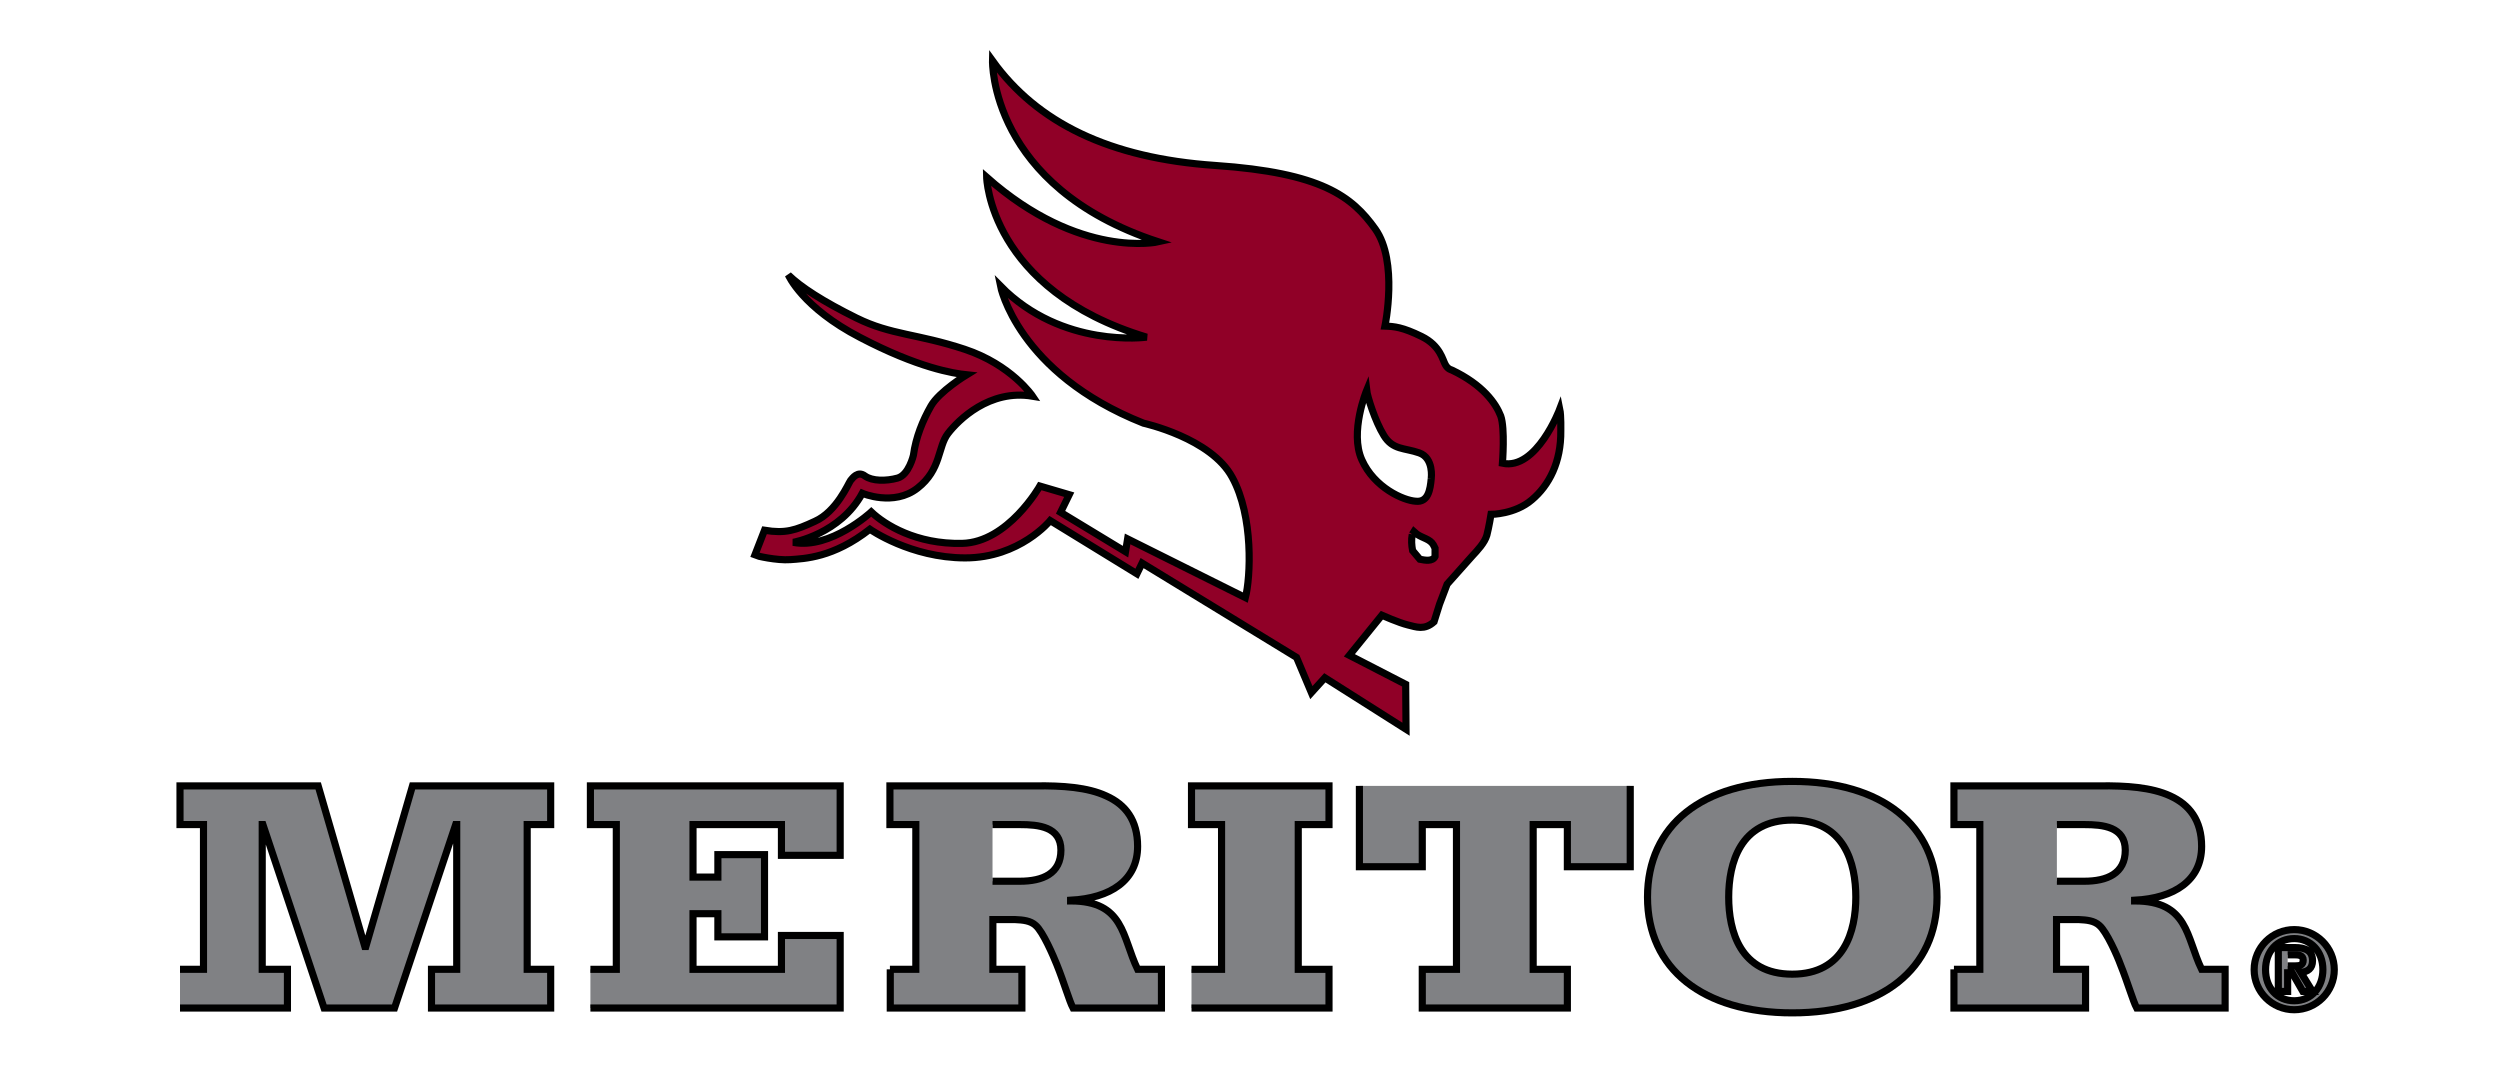 <svg width="350" height="150" xmlns="http://www.w3.org/2000/svg">
 <!-- Created with UXWing SVG Editor - https://uxwing.com/svg-icon-editor/ -->

 <g>
  <title>background</title>
  <rect fill="none" id="canvas_background" height="514" width="514" y="-1" x="-1"/>
 </g>
 <g>
  <title>Layer 1</title>
  <style transform="matrix(0.006,0,0,0.006,0,0) " type="text/css">.st0{fill-rule:evenodd;clip-rule:evenodd;fill:#900027;}
	.st1{fill-rule:evenodd;clip-rule:evenodd;fill:#808184;}</style>
  <g id="svg_14">
   <path id="svg_5" d="m3292.16,1391.1c-0.002,0.009 -0.001,0.018 0.001,0.028l0.012,0.015c0.009,0.002 0.022,0.004 0.026,-0.005l0,-0.014l-0.003,-0.006c-0.006,-0.01 -0.018,-0.011 -0.028,-0.018l-0.005,-0.004l-0.003,0.005m0.032,-0.095c0,0 0.005,-0.035 -0.021,-0.044c-0.025,-0.009 -0.045,-0.005 -0.06,-0.029c-0.015,-0.025 -0.028,-0.067 -0.029,-0.077c0,0 -0.029,0.071 -0.008,0.118c0.021,0.048 0.071,0.069 0.092,0.071c0.021,0.002 0.025,-0.019 0.026,-0.039m-0.978,-0.273c0.058,0.029 0.104,0.026 0.183,0.053c0.08,0.026 0.116,0.08 0.116,0.08c-0.074,-0.012 -0.126,0.041 -0.144,0.064c-0.018,0.023 -0.011,0.061 -0.052,0.093c-0.041,0.032 -0.094,0.009 -0.094,0.009c-0.038,0.069 -0.118,0.084 -0.118,0.084c0.064,0.012 0.133,-0.052 0.133,-0.052c0.023,0.022 0.076,0.055 0.155,0.054c0.078,-0.002 0.132,-0.098 0.132,-0.098l0.05,0.015l-0.015,0.03l0.111,0.067l0.004,-0.022l0.201,0.1c0.009,-0.034 0.014,-0.138 -0.022,-0.205c-0.036,-0.067 -0.151,-0.092 -0.151,-0.092c-0.215,-0.085 -0.243,-0.233 -0.243,-0.233c0.105,0.107 0.249,0.087 0.249,0.087c-0.268,-0.081 -0.272,-0.272 -0.272,-0.272c0.159,0.141 0.292,0.11 0.292,0.11c-0.288,-0.094 -0.282,-0.308 -0.282,-0.308c0.076,0.105 0.199,0.166 0.379,0.178c0.181,0.012 0.233,0.053 0.272,0.108c0.039,0.055 0.016,0.165 0.016,0.165c0.016,0.001 0.03,0.002 0.062,0.018c0.032,0.016 0.036,0.041 0.041,0.048c0.004,0.008 0.011,0.009 0.011,0.009c0.054,0.025 0.075,0.057 0.084,0.078c0.008,0.021 0.003,0.081 0.003,0.081c0.058,0.012 0.098,-0.092 0.098,-0.092c0.002,0.011 0.002,0.037 0.002,0.037c0.001,0.054 -0.02,0.093 -0.049,0.118c-0.029,0.025 -0.069,0.025 -0.069,0.025s-0.004,0.022 -0.007,0.035c-0.004,0.013 -0.016,0.026 -0.025,0.035c-0.008,0.009 -0.038,0.042 -0.043,0.048l-0.013,0.034l-0.009,0.03c-0.016,0.015 -0.03,0.009 -0.045,0.005c-0.015,-0.004 -0.044,-0.016 -0.044,-0.016l-0.055,0.068l0.096,0.049l0.001,0.076l-0.138,-0.088l-0.023,0.025l-0.025,-0.06l-0.263,-0.161l-0.009,0.018l-0.148,-0.091c0,0 -0.052,0.064 -0.145,0.064c-0.093,0 -0.162,-0.049 -0.162,-0.049c-0.062,0.049 -0.112,0.05 -0.135,0.052c-0.024,0.002 -0.058,-0.006 -0.061,-0.008l0.016,-0.042c0.036,0.006 0.053,0 0.086,-0.015c0.037,-0.016 0.057,-0.065 0.061,-0.069c0.004,-0.004 0.012,-0.017 0.025,-0.008c0.012,0.009 0.036,0.009 0.055,0.004c0.019,-0.005 0.027,-0.039 0.027,-0.039c0.004,-0.031 0.016,-0.059 0.03,-0.084c0.014,-0.025 0.061,-0.053 0.061,-0.053c-0.022,-0.002 -0.082,-0.012 -0.181,-0.064c-0.099,-0.051 -0.122,-0.106 -0.122,-0.106c0.021,0.021 0.058,0.045 0.116,0.074" class="st0"/>
   <polyline id="svg_6" points="3290.063,1391.841 3290.103,1391.841 3290.103,1391.594 3290.063,1391.594 3290.063,1391.529 3290.298,1391.529 3290.377,1391.802 3290.379,1391.802 3290.458,1391.529 3290.694,1391.529 3290.694,1391.594 3290.654,1391.594 3290.654,1391.841 3290.694,1391.841 3290.694,1391.907 3290.491,1391.907 3290.491,1391.841 3290.534,1391.841 3290.534,1391.594 3290.532,1391.594 3290.428,1391.907 3290.308,1391.907 3290.204,1391.594 3290.203,1391.594 3290.203,1391.841 3290.246,1391.841 3290.246,1391.907 3290.063,1391.907 " class="st1"/>
   <polyline id="svg_7" points="3290.761,1391.841 3290.805,1391.841 3290.805,1391.594 3290.761,1391.594 3290.761,1391.529 3291.187,1391.529 3291.187,1391.647 3291.087,1391.647 3291.087,1391.594 3290.936,1391.594 3290.936,1391.684 3290.978,1391.684 3290.978,1391.646 3291.058,1391.646 3291.058,1391.786 3290.978,1391.786 3290.978,1391.746 3290.936,1391.746 3290.936,1391.841 3291.087,1391.841 3291.087,1391.783 3291.187,1391.783 3291.187,1391.907 3290.761,1391.907 " class="st1"/>
   <path id="svg_8" d="m3291.446,1391.691l0.046,0c0.039,0 0.07,-0.013 0.07,-0.053s-0.038,-0.044 -0.07,-0.044l-0.046,0m-0.175,0.246l0.044,0l0,-0.246l-0.044,0l0,-0.066l0.248,0c0.045,-0.001 0.088,0.002 0.12,0.017c0.033,0.015 0.054,0.041 0.054,0.086c0,0.058 -0.046,0.088 -0.114,0.092l0,0.001c0.092,0 0.088,0.062 0.114,0.116l0.041,0l0,0.066l-0.151,0c-0.006,-0.012 -0.015,-0.044 -0.028,-0.074c-0.006,-0.015 -0.024,-0.056 -0.036,-0.066c-0.009,-0.008 -0.022,-0.009 -0.035,-0.01l-0.038,0l0,0.085l0.049,0l0,0.066l-0.224,0l0,-0.066l-0.001,0z" class="st1"/>
   <polyline id="svg_9" points="3291.785,1391.841 3291.836,1391.841 3291.836,1391.594 3291.785,1391.594 3291.785,1391.529 3292.019,1391.529 3292.019,1391.594 3291.966,1391.594 3291.966,1391.841 3292.019,1391.841 3292.019,1391.907 3291.785,1391.907 " class="st1"/>
   <polyline id="svg_10" points="3292.531,1391.529 3292.531,1391.666 3292.424,1391.666 3292.424,1391.594 3292.366,1391.594 3292.366,1391.841 3292.424,1391.841 3292.424,1391.907 3292.177,1391.907 3292.177,1391.841 3292.236,1391.841 3292.236,1391.594 3292.177,1391.594 3292.177,1391.666 3292.07,1391.666 3292.07,1391.529 " class="st1"/>
   <path id="svg_11" d="m3292.916,1391.718c0,-0.058 -0.019,-0.131 -0.108,-0.131c-0.089,0 -0.108,0.074 -0.108,0.131c0,0.058 0.019,0.131 0.108,0.131c0.089,0 0.108,-0.074 0.108,-0.131m-0.355,0c0,-0.123 0.094,-0.197 0.246,-0.197c0.153,0 0.246,0.075 0.246,0.197c0,0.122 -0.094,0.197 -0.246,0.197c-0.152,0 -0.246,-0.075 -0.246,-0.197" class="st1"/>
   <path id="svg_12" d="m3293.258,1391.691l0.046,0c0.039,0 0.07,-0.013 0.07,-0.053s-0.038,-0.044 -0.07,-0.044l-0.046,0m-0.175,0.246l0.044,0l0,-0.246l-0.044,0l0,-0.066l0.248,0c0.045,-0.001 0.088,0.002 0.12,0.017c0.032,0.015 0.054,0.041 0.054,0.086c0,0.058 -0.046,0.088 -0.114,0.092l0,0.001c0.092,0 0.088,0.062 0.114,0.116l0.04,0l0,0.066l-0.151,0c-0.006,-0.012 -0.015,-0.044 -0.028,-0.074c-0.005,-0.015 -0.024,-0.056 -0.036,-0.066c-0.009,-0.008 -0.022,-0.009 -0.035,-0.01l-0.038,0l0,0.085l0.049,0l0,0.066l-0.224,0l0,-0.066z" class="st1"/>
   <path id="svg_13" d="m3293.651,1391.835l0.014,0c0.008,0 0.013,-0.001 0.013,-0.01c0,-0.008 -0.008,-0.009 -0.015,-0.009l-0.012,0m-0.016,-0.012l0.028,0c0.019,0 0.03,0.006 0.03,0.022c0,0.014 -0.008,0.019 -0.02,0.02l0.02,0.032l-0.016,0l-0.018,-0.032l-0.008,0l0,0.032l-0.016,0l0,-0.075zm0.027,0.091c0.03,0 0.049,-0.024 0.049,-0.053c0,-0.031 -0.021,-0.053 -0.049,-0.053c-0.029,0 -0.049,0.022 -0.049,0.053c0,0.031 0.02,0.053 0.049,0.053m0,-0.121c0.038,0 0.068,0.031 0.068,0.068c0,0.038 -0.031,0.068 -0.068,0.068c-0.038,0 -0.068,-0.031 -0.068,-0.068c0,-0.038 0.031,-0.068 0.068,-0.068" class="st1"/>
  </g>
  <style type="text/css">.st0{fill-rule:evenodd;clip-rule:evenodd;fill:#900027;}
	.st1{fill-rule:evenodd;clip-rule:evenodd;fill:#808184;}</style>
  <g stroke="null" id="svg_28">
   <path stroke="null" id="svg_19" d="m197.716,74.815c-0.145,0.774 -0.097,1.499 0.048,2.273l1.016,1.209c0.725,0.145 1.789,0.339 2.128,-0.387l0,-1.161l-0.242,-0.484c-0.484,-0.822 -1.499,-0.919 -2.321,-1.499l-0.387,-0.339l-0.242,0.387m2.66,-7.835c0,0 0.387,-2.853 -1.693,-3.579c-2.08,-0.725 -3.676,-0.387 -4.933,-2.418c-1.257,-2.031 -2.321,-5.514 -2.418,-6.336c0,0 -2.418,5.852 -0.677,9.721c1.741,3.918 5.852,5.707 7.545,5.804c1.741,0.193 2.031,-1.596 2.176,-3.192m-80.43,-22.441c4.788,2.37 8.512,2.176 15.09,4.353c6.578,2.176 9.528,6.578 9.528,6.578c-6.046,-1.016 -10.398,3.337 -11.849,5.223c-1.451,1.886 -0.919,5.03 -4.256,7.642c-3.337,2.612 -7.738,0.725 -7.738,0.725c-3.095,5.707 -9.673,6.868 -9.673,6.868c5.223,1.016 10.93,-4.256 10.93,-4.256c1.886,1.789 6.287,4.546 12.72,4.401c6.432,-0.145 10.882,-8.028 10.882,-8.028l4.111,1.209l-1.209,2.467l9.092,5.514l0.29,-1.789l16.492,8.222c0.725,-2.805 1.161,-11.366 -1.838,-16.831c-2.95,-5.514 -12.43,-7.593 -12.43,-7.593c-17.653,-7.013 -20.023,-19.201 -20.023,-19.201c8.657,8.802 20.458,7.158 20.458,7.158c-22.054,-6.674 -22.393,-22.393 -22.393,-22.393c13.058,11.559 24.037,9.044 24.037,9.044c-23.65,-7.738 -23.215,-25.343 -23.215,-25.343c6.239,8.657 16.347,13.639 31.195,14.654c14.896,1.016 19.152,4.353 22.393,8.899c3.24,4.546 1.354,13.59 1.354,13.59c1.306,0.048 2.467,0.145 5.127,1.451c2.66,1.306 2.95,3.337 3.337,3.966c0.339,0.629 0.871,0.725 0.871,0.725c4.401,2.08 6.191,4.691 6.868,6.432c0.629,1.741 0.242,6.626 0.242,6.626c4.788,1.016 8.028,-7.593 8.028,-7.593c0.193,0.919 0.145,3.047 0.145,3.047c0.048,4.401 -1.644,7.642 -4.063,9.673c-2.37,2.031 -5.707,2.031 -5.707,2.031s-0.29,1.789 -0.58,2.902c-0.29,1.064 -1.354,2.176 -2.031,2.902c-0.629,0.725 -3.095,3.482 -3.531,3.966l-1.064,2.805l-0.774,2.467c-1.354,1.209 -2.467,0.725 -3.676,0.435c-1.209,-0.29 -3.627,-1.354 -3.627,-1.354l-4.546,5.61l7.883,4.063l0.048,6.287l-11.366,-7.206l-1.886,2.08l-2.08,-4.933l-21.619,-13.203l-0.725,1.499l-12.139,-7.448c0,0 -4.256,5.223 -11.898,5.223c-7.642,0 -13.349,-4.014 -13.349,-4.014c-5.127,4.014 -9.189,4.111 -11.124,4.256c-1.935,0.145 -4.788,-0.532 -4.982,-0.629l1.354,-3.482c2.95,0.484 4.353,0 7.061,-1.257c3.047,-1.354 4.691,-5.32 4.982,-5.707c0.29,-0.339 1.016,-1.403 2.031,-0.629c1.016,0.725 2.95,0.725 4.546,0.29c1.596,-0.435 2.225,-3.192 2.225,-3.192c0.339,-2.515 1.306,-4.885 2.467,-6.916c1.161,-2.031 4.982,-4.353 4.982,-4.353c-1.838,-0.193 -6.771,-0.967 -14.896,-5.223c-8.125,-4.208 -10.06,-8.754 -10.06,-8.754c1.741,1.693 4.788,3.676 9.576,6.046" class="st0"/>
   <polyline stroke="null" id="svg_20" points="25.2,135.706 28.489,135.706 28.489,115.441 25.2,115.441 25.2,110.025 44.546,110.025 51.075,132.514 51.22,132.514 57.749,110.025 77.095,110.025 77.095,115.441 73.806,115.441 73.806,135.706 77.095,135.706 77.095,141.123 60.409,141.123 60.409,135.706 63.94,135.706 63.94,115.441 63.795,115.441 55.234,141.123 45.368,141.123 36.807,115.441 36.711,115.441 36.711,135.706 40.241,135.706 40.241,141.123 25.2,141.123 " class="st1"/>
   <polyline stroke="null" id="svg_21" points="82.657,135.706 86.284,135.706 86.284,115.441 82.657,115.441 82.657,110.025 117.624,110.025 117.624,119.746 109.402,119.746 109.402,115.441 97.021,115.441 97.021,122.793 100.503,122.793 100.503,119.649 107.032,119.649 107.032,131.16 100.503,131.16 100.503,127.919 97.021,127.919 97.021,135.706 109.402,135.706 109.402,130.966 117.624,130.966 117.624,141.123 82.657,141.123 " class="st1"/>
   <path stroke="null" id="svg_22" d="m138.953,123.373l3.821,0c3.192,0 5.755,-1.064 5.755,-4.353s-3.144,-3.579 -5.755,-3.579l-3.821,0m-14.364,20.265l3.627,0l0,-20.265l-3.627,0l0,-5.417l20.41,0c3.724,-0.048 7.255,0.193 9.866,1.403c2.708,1.209 4.401,3.386 4.401,7.061c0,4.788 -3.821,7.255 -9.383,7.545l0,0.097c7.545,0 7.206,5.078 9.383,9.576l3.337,0l0,5.417l-12.381,0c-0.532,-1.016 -1.257,-3.579 -2.273,-6.094c-0.484,-1.209 -1.935,-4.595 -2.95,-5.465c-0.725,-0.677 -1.789,-0.774 -2.853,-0.822l-3.144,0l0,6.964l4.063,0l0,5.417l-18.427,0l0,-5.417l-0.048,0z" class="st1"/>
   <polyline stroke="null" id="svg_23" points="166.811,135.706 171.018,135.706 171.018,115.441 166.811,115.441 166.811,110.025 186.06,110.025 186.06,115.441 181.755,115.441 181.755,135.706 186.06,135.706 186.06,141.123 166.811,141.123 " class="st1"/>
   <polyline stroke="null" id="svg_24" points="228.233,110.025 228.233,121.342 219.431,121.342 219.431,115.441 214.643,115.441 214.643,135.706 219.431,135.706 219.431,141.123 199.118,141.123 199.118,135.706 203.906,135.706 203.906,115.441 199.118,115.441 199.118,121.342 190.316,121.342 190.316,110.025 " class="st1"/>
   <path stroke="null" id="svg_25" d="m259.815,125.598c0,-4.74 -1.596,-10.785 -8.899,-10.785c-7.303,0 -8.899,6.046 -8.899,10.785c0,4.74 1.596,10.785 8.899,10.785c7.303,0 8.899,-6.046 8.899,-10.785m-29.164,0c0,-10.108 7.69,-16.202 20.265,-16.202c12.575,0 20.265,6.142 20.265,16.202c0,10.06 -7.69,16.202 -20.265,16.202c-12.526,0 -20.265,-6.142 -20.265,-16.202" class="st1"/>
   <path stroke="null" id="svg_26" d="m287.963,123.373l3.821,0c3.192,0 5.755,-1.064 5.755,-4.353s-3.144,-3.579 -5.755,-3.579l-3.821,0m-14.413,20.265l3.627,0l0,-20.265l-3.627,0l0,-5.417l20.41,0c3.676,-0.048 7.255,0.193 9.866,1.403c2.66,1.209 4.401,3.386 4.401,7.061c0,4.788 -3.821,7.255 -9.383,7.545l0,0.097c7.545,0 7.206,5.078 9.383,9.576l3.289,0l0,5.417l-12.381,0c-0.532,-1.016 -1.257,-3.579 -2.273,-6.094c-0.435,-1.209 -1.935,-4.595 -2.95,-5.465c-0.725,-0.677 -1.789,-0.774 -2.853,-0.822l-3.144,0l0,6.964l4.063,0l0,5.417l-18.427,0l0,-5.417z" class="st1"/>
   <path stroke="null" id="svg_27" d="m320.271,135.222l1.112,0c0.629,0 1.064,-0.097 1.064,-0.822c0,-0.677 -0.677,-0.725 -1.209,-0.725l-0.967,0m-1.306,-1.016l2.321,0c1.548,0 2.467,0.484 2.467,1.838c0,1.112 -0.677,1.548 -1.644,1.644l1.644,2.66l-1.354,0l-1.499,-2.612l-0.629,0l0,2.612l-1.306,0l0,-6.142zm2.225,7.448c2.467,0 4.014,-1.935 4.014,-4.353c0,-2.563 -1.693,-4.353 -4.014,-4.353c-2.37,0 -4.014,1.789 -4.014,4.353c0,2.563 1.644,4.353 4.014,4.353m0,-9.963c3.095,0 5.61,2.515 5.61,5.61c0,3.095 -2.515,5.61 -5.61,5.61c-3.095,0 -5.61,-2.515 -5.61,-5.61c0,-3.095 2.515,-5.61 5.61,-5.61" class="st1"/>
  </g>
 </g>
</svg>
